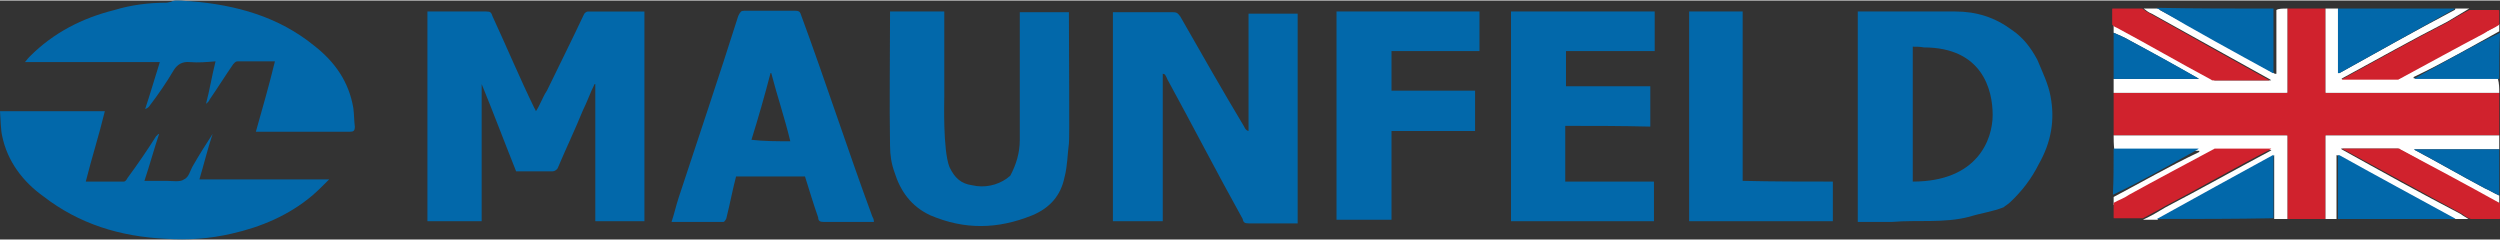 <?xml version="1.0" encoding="UTF-8"?> <svg xmlns="http://www.w3.org/2000/svg" xmlns:xlink="http://www.w3.org/1999/xlink" xmlns:xodm="http://www.corel.com/coreldraw/odm/2003" xml:space="preserve" width="500px" height="48px" version="1.1" style="shape-rendering:geometricPrecision; text-rendering:geometricPrecision; image-rendering:optimizeQuality; fill-rule:evenodd; clip-rule:evenodd" viewBox="0 0 34.1 3.26"><rect x="0" y="0" width="34.1" height="3.26" fill="#333333" stroke="none"/> <defs> <style type="text/css"> .fil0 {fill:#0268AA;fill-rule:nonzero} .fil1 {fill:#D0222D;fill-rule:nonzero} .fil2 {fill:white;fill-rule:nonzero} </style> </defs> <g id="Слой_x0020_1">  <g id="_2432274068336"> <path class="fil0" d="M2.42 0c0.07,0 0.12,0.01 0.18,0.01 0.62,0.05 1.2,0.21 1.69,0.61 0.28,0.22 0.47,0.49 0.53,0.85 0.01,0.08 0.01,0.17 0.02,0.25 0,0.06 -0.02,0.07 -0.07,0.07 -0.26,0 -0.52,0 -0.79,0 -0.16,0 -0.32,0 -0.49,0 0.09,-0.32 0.18,-0.63 0.26,-0.96 -0.18,0 -0.34,0 -0.51,0 -0.03,0 -0.05,0.03 -0.06,0.04 -0.11,0.16 -0.21,0.32 -0.32,0.48 -0.01,0.03 -0.03,0.04 -0.05,0.06 0.05,-0.19 0.08,-0.38 0.13,-0.58 -0.13,0.01 -0.23,0.02 -0.35,0.01 -0.1,-0.01 -0.17,0.03 -0.22,0.11 -0.1,0.17 -0.21,0.33 -0.34,0.5 -0.01,0.01 -0.02,0.02 -0.05,0.03 0.07,-0.21 0.13,-0.42 0.2,-0.64 -0.61,0 -1.2,0 -1.84,0 0.04,-0.05 0.06,-0.07 0.07,-0.08 0.32,-0.32 0.71,-0.52 1.15,-0.63 0.23,-0.07 0.47,-0.1 0.71,-0.1 0.02,0 0.04,-0.01 0.06,-0.01 0.03,-0.02 0.06,-0.02 0.09,-0.02z"></path> <path class="fil0" d="M6.57 3.01c-0.25,0 -0.49,0 -0.74,0 0,-0.96 0,-1.91 0,-2.86 0.03,0 0.06,0 0.07,0 0.24,0 0.48,0 0.73,0 0.06,0 0.07,0.01 0.09,0.07 0.19,0.41 0.37,0.84 0.57,1.25 0.01,0.01 0.01,0.02 0.02,0.04 0.06,-0.09 0.09,-0.19 0.15,-0.28 0.17,-0.35 0.34,-0.69 0.5,-1.03 0.01,-0.03 0.04,-0.05 0.06,-0.05 0.25,0 0.5,0 0.77,0 0,0.95 0,1.9 0,2.86 -0.22,0 -0.45,0 -0.67,0 0,-0.62 0,-1.25 0,-1.87l-0.01 0c-0.06,0.12 -0.1,0.24 -0.16,0.36 -0.11,0.27 -0.23,0.52 -0.34,0.78 -0.01,0.03 -0.05,0.05 -0.07,0.05 -0.16,0 -0.33,0 -0.5,0 -0.16,-0.4 -0.31,-0.8 -0.47,-1.19l0 0c0,0.62 0,1.25 0,1.87z"></path> <path class="fil0" d="M15.86 1c0,0.66 0,1.33 0,2.01 -0.22,0 -0.45,0 -0.68,0 0,-0.03 0,-0.05 0,-0.07 0,-0.35 0,-2.29 0,-2.71 0,-0.02 0,-0.06 0,-0.07 0.03,0 0.06,0 0.07,0 0.25,0 0.49,0 0.75,0 0.06,0 0.07,0.02 0.1,0.06 0.28,0.49 0.57,1 0.87,1.5 0.01,0.02 0.02,0.05 0.06,0.06 0,-0.53 0,-1.07 0,-1.6 0.21,0 0.44,0 0.67,0 0,0.96 0,1.91 0,2.86 -0.02,0 -0.04,0 -0.05,0 -0.21,0 -0.43,0 -0.62,0 -0.05,0 -0.07,-0.01 -0.08,-0.06 -0.35,-0.63 -0.68,-1.27 -1.03,-1.91 -0.01,-0.03 -0.02,-0.04 -0.03,-0.06 -0.02,-0.01 -0.02,-0.01 -0.03,-0.01z"></path> <path class="fil0" d="M25.34 3.02c0,-0.97 0,-1.91 0,-2.87 0.04,0 0.06,0 0.08,0 0.42,0 0.84,0 1.25,0 0.29,0 0.54,0.08 0.77,0.25 0.15,0.1 0.26,0.24 0.35,0.41 0.07,0.17 0.15,0.33 0.18,0.5 0.06,0.32 0.01,0.62 -0.16,0.92 -0.1,0.2 -0.23,0.37 -0.39,0.52 -0.03,0.03 -0.07,0.05 -0.09,0.07 -0.15,0.06 -0.31,0.08 -0.47,0.13 -0.35,0.09 -0.7,0.04 -1.05,0.07 -0.17,0 -0.32,0 -0.47,0zm0.75 -0.55c0.88,0 1.09,-0.57 1.09,-0.91 0,-0.34 -0.14,-0.92 -0.94,-0.92 -0.05,-0.01 -0.09,-0.01 -0.15,-0.01 0,0.61 0,1.22 0,1.84z"></path> <path class="fil0" d="M12.14 0.15c0.24,0 0.48,0 0.74,0 0,0.02 0,0.05 0,0.07 0,0.35 0,0.72 0,1.08 0,0.07 -0.02,0.74 0.07,0.97 0.07,0.15 0.16,0.23 0.31,0.25 0.17,0.04 0.34,0 0.47,-0.09 0.01,-0.01 0.04,-0.03 0.05,-0.04 0.08,-0.15 0.13,-0.31 0.13,-0.49 0,-0.08 0,-1.29 0,-1.74 0.22,0 0.45,0 0.67,0 0,0.02 0,0.06 0,0.07 0,0.48 0.01,1.69 0,1.72 -0.02,0.15 -0.02,0.31 -0.06,0.46 -0.05,0.25 -0.2,0.42 -0.44,0.52 -0.47,0.19 -0.92,0.2 -1.39,0 -0.26,-0.12 -0.41,-0.33 -0.49,-0.59 -0.04,-0.11 -0.06,-0.23 -0.06,-0.36 -0.01,-0.59 0,-1.17 0,-1.76 0,-0.01 0,-0.04 0,-0.07z"></path> <path class="fil0" d="M11.92 3.02c-0.1,0 -0.21,0 -0.31,0 -0.13,0 -0.25,0 -0.38,0 -0.04,0 -0.07,-0.01 -0.07,-0.06 -0.07,-0.2 -0.12,-0.37 -0.18,-0.56 -0.32,0 -0.62,0 -0.94,0 -0.05,0.19 -0.08,0.36 -0.13,0.56 0,0.02 -0.03,0.06 -0.04,0.06 -0.23,0 -0.47,0 -0.71,0 0.04,-0.12 0.06,-0.22 0.1,-0.34 0.27,-0.82 0.55,-1.65 0.81,-2.47 0.03,-0.06 0.04,-0.07 0.08,-0.07 0.23,0 0.47,0 0.7,0 0.04,0 0.06,0.01 0.07,0.04 0.34,0.92 0.64,1.85 0.98,2.77 0.01,0.02 0.02,0.03 0.02,0.07zm-1.14 -1.1c-0.08,-0.33 -0.18,-0.62 -0.26,-0.93l-0.01 0c-0.08,0.31 -0.17,0.62 -0.26,0.91 0.17,0.02 0.34,0.02 0.53,0.02z"></path> <path class="fil0" d="M21.35 1.71c0,0.25 0,0.49 0,0.76 0.4,0 0.8,0 1.21,0 0,0.18 0,0.35 0,0.54 -0.65,0 -1.3,0 -1.95,0 0,-0.96 0,-1.91 0,-2.86 0.65,0 1.29,0 1.96,0 0,0.18 0,0.35 0,0.54 -0.4,0 -0.81,0 -1.21,0 0,0.16 0,0.32 0,0.48 0.38,0 0.76,0 1.15,0 0,0.18 0,0.36 0,0.55 -0.4,-0.01 -0.78,-0.01 -1.16,-0.01z"></path> <path class="fil0" d="M0 1.51c0.48,0 0.95,0 1.43,0 -0.08,0.33 -0.18,0.64 -0.26,0.96 0.18,0 0.34,0 0.52,0 0.02,0 0.04,-0.03 0.05,-0.05 0.14,-0.19 0.27,-0.38 0.39,-0.57 0.02,-0.01 0.02,-0.03 0.04,-0.03 -0.07,0.21 -0.13,0.43 -0.2,0.64 0.1,0 0.2,0 0.3,0 0.08,0 0.19,0.02 0.24,-0.02 0.07,-0.03 0.08,-0.12 0.13,-0.2 0.08,-0.14 0.17,-0.28 0.26,-0.42 -0.07,0.21 -0.12,0.42 -0.18,0.62 0.58,0 1.17,0 1.77,0 -0.08,0.08 -0.16,0.16 -0.23,0.22 -0.32,0.27 -0.7,0.43 -1.1,0.52 -0.3,0.07 -0.6,0.09 -0.9,0.07 -0.62,-0.03 -1.18,-0.2 -1.67,-0.58 -0.28,-0.2 -0.49,-0.48 -0.56,-0.82 -0.02,-0.08 -0.02,-0.21 -0.03,-0.34z"></path> <path class="fil0" d="M18.23 0.15c0.65,0 1.3,0 1.95,0 0,0.18 0,0.35 0,0.54 -0.4,0 -0.8,0 -1.2,0 0,0.18 0,0.35 0,0.54 0.37,0 0.75,0 1.14,0 0,0.19 0,0.35 0,0.55 -0.37,0 -0.75,0 -1.14,0 0,0.41 0,0.81 0,1.21 -0.26,0 -0.5,0 -0.75,0 0,-0.94 0,-1.88 0,-2.84z"></path> <path class="fil0" d="M25 2.47c0,0.19 0,0.35 0,0.54 -0.65,0 -1.3,0 -1.96,0 0,-0.96 0,-1.91 0,-2.86 0.24,0 0.48,0 0.73,0 0,0.76 0,1.54 0,2.31 0.42,0.01 0.82,0.01 1.23,0.01z"></path> <path class="fil1" d="M31.2 0.11c0.18,0 0.34,0 0.52,0 0,0.38 0,0.76 0,1.14 0,0.01 0,0.01 0.01,0.01 0.78,0 1.58,0 2.36,0 0,0.2 0,0.38 0,0.58 -0.78,0 -1.58,0 -2.36,0 -0.01,0 -0.01,0 -0.01,0.01 0,0.38 0,0.75 0,1.13 -0.18,0 -0.34,0 -0.52,0 0,-0.38 0,-0.75 0,-1.13 0,-0.01 0,-0.01 -0.02,-0.01 -0.78,0 -1.57,0 -2.35,0 0,-0.2 0,-0.38 0,-0.58 0.78,0 1.57,0 2.35,0 0.02,0 0.02,0 0.02,-0.01 0,-0.38 0,-0.77 0,-1.14z"></path> <path class="fil2" d="M31.2 0.11c0,0.38 0,0.76 0,1.14 0,0.01 0,0.01 -0.02,0.01 -0.78,0 -1.57,0 -2.35,0 0,-0.07 0,-0.12 0,-0.19l0.01 0c0.38,0 0.76,0 1.14,0l0.01 0 -0.01 -0.01c-0.32,-0.18 -0.63,-0.35 -0.94,-0.52 -0.07,-0.04 -0.14,-0.07 -0.21,-0.1 0,-0.04 0,-0.07 0,-0.11 0.02,0.01 0.05,0.03 0.06,0.04 0.44,0.23 0.86,0.48 1.3,0.71 0.01,0 0.01,0.01 0.02,0.01 0.25,0 0.5,0 0.76,0 0,0 0,0 0.01,0 0,0 -0.01,0 -0.01,-0.01 -0.54,-0.3 -1.08,-0.6 -1.62,-0.9 -0.05,-0.02 -0.07,-0.04 -0.11,-0.07 0.07,0 0.13,0 0.21,0 0,0 0,0 0.01,0.02 0.53,0.28 1.06,0.57 1.57,0.87l0.02 0 0 -0.01c0,-0.29 0,-0.57 0,-0.85l0 -0.01c0.03,-0.02 0.08,-0.02 0.15,-0.02z"></path> <path class="fil2" d="M34.09 1.26c-0.78,0 -1.58,0 -2.36,0 -0.01,0 -0.01,0 -0.01,-0.01 0,-0.38 0,-0.76 0,-1.14 0.06,0 0.12,0 0.17,0l0 0.02c0,0.28 0,0.56 0,0.85l0 0.01 0.02 0c0.52,-0.29 1.04,-0.58 1.57,-0.86 0,0 0.01,0 0.01,-0.02 0.07,0 0.13,0 0.21,0 0,0 0,0 -0.02,0 -0.1,0.06 -0.2,0.12 -0.3,0.18 -0.49,0.25 -0.95,0.51 -1.43,0.77 0,0 -0.01,0 -0.01,0.01 0,0 0,0 0.01,0 0.25,0 0.51,0 0.76,0 0.01,0 0.01,0 0.02,-0.01 0.38,-0.21 0.76,-0.42 1.15,-0.62 0.07,-0.04 0.14,-0.07 0.21,-0.12 0,0.04 0,0.07 0,0.1 -0.38,0.21 -0.76,0.43 -1.16,0.62 0,0 -0.01,0 -0.01,0.02l0.01 0c0.38,0 0.75,0 1.13,0l0.01 0c0.02,0.08 0.02,0.13 0.02,0.2z"></path> <path class="fil2" d="M28.83 1.84c0.78,0 1.57,0 2.35,0 0.02,0 0.02,0 0.02,0.01 0,0.38 0,0.75 0,1.13 -0.06,0 -0.12,0 -0.18,0l0 -0.01c0,-0.29 0,-0.56 0,-0.85l0 -0.01c0,0 -0.01,0 -0.01,0.01 -0.53,0.29 -1.04,0.58 -1.57,0.86 0,0 -0.01,0 -0.01,0.01 -0.07,0 -0.13,0 -0.21,0 0,0 0,0 0.01,0 0.11,-0.05 0.21,-0.11 0.31,-0.17 0.48,-0.25 0.94,-0.51 1.43,-0.77 0,0 0.01,0 0.01,-0.01 0,0 0,0 -0.01,0 -0.26,0 -0.51,0 -0.76,0 -0.01,0 -0.01,0 -0.02,0.01 -0.38,0.21 -0.76,0.42 -1.15,0.62 -0.07,0.04 -0.14,0.07 -0.21,0.12 0,-0.04 0,-0.07 0,-0.11 0.38,-0.2 0.76,-0.42 1.16,-0.61 0,0 0.01,0 0.01,-0.02l-0.01 0c-0.38,0 -0.76,0 -1.14,0l-0.01 0c-0.01,-0.09 -0.01,-0.16 -0.01,-0.21z"></path> <path class="fil2" d="M31.72 2.98c0,-0.38 0,-0.75 0,-1.13 0,-0.01 0,-0.01 0.01,-0.01 0.78,0 1.58,0 2.36,0 0,0.06 0,0.12 0,0.19l-0.02 0c-0.37,0 -0.75,0 -1.13,0l-0.01 0 0.01 0.01c0.32,0.17 0.63,0.35 0.95,0.52 0.07,0.03 0.13,0.07 0.2,0.1 0,0.04 0,0.07 0,0.1 0,0 0,0 -0.02,0 -0.44,-0.24 -0.89,-0.48 -1.34,-0.73 -0.01,0 -0.01,-0.01 -0.02,-0.01 -0.25,0 -0.51,0 -0.76,0l-0.02 0 0.01 0.01c0.54,0.3 1.08,0.6 1.62,0.88 0.04,0.03 0.08,0.05 0.11,0.07 -0.07,0 -0.12,0 -0.2,0 0,0 -0.01,0 -0.01,-0.01 -0.53,-0.29 -1.05,-0.57 -1.58,-0.86l-0.01 0 0 0.01c0,0.29 0,0.56 0,0.85l0 0.01c-0.03,0 -0.09,0 -0.15,0z"></path> <path class="fil1" d="M29.22 0.11c0.04,0.03 0.07,0.05 0.11,0.07 0.53,0.3 1.07,0.6 1.61,0.9 0,0 0.01,0 0.01,0.01l-0.01 0c-0.25,0 -0.5,0 -0.75,0 -0.02,0 -0.02,0 -0.03,-0.01 -0.43,-0.23 -0.86,-0.48 -1.29,-0.71 -0.03,-0.01 -0.05,-0.03 -0.06,-0.04 0,-0.07 0,-0.13 0,-0.2 0,-0.02 0,-0.02 0.01,-0.02 0.15,0 0.28,0 0.4,0z"></path> <path class="fil1" d="M34.09 0.33c-0.07,0.05 -0.14,0.07 -0.21,0.12 -0.38,0.2 -0.76,0.41 -1.15,0.62 -0.01,0 -0.01,0.01 -0.02,0.01 -0.25,0 -0.51,0 -0.76,0 0,0 0,0 -0.01,0l0.01 -0.01c0.48,-0.26 0.94,-0.52 1.43,-0.77 0.1,-0.06 0.2,-0.12 0.3,-0.17l0.02 0c0.12,0 0.25,0 0.37,0 0.02,0 0.02,0 0.02,0.01 0,0.06 0,0.11 0,0.19z"></path> <path class="fil1" d="M28.83 2.76c0.07,-0.04 0.14,-0.06 0.21,-0.11 0.38,-0.21 0.76,-0.41 1.15,-0.62 0.01,0 0.01,-0.01 0.02,-0.01 0.25,0 0.5,0 0.76,0 0,0 0,0 0.01,0l-0.01 0.01c-0.49,0.25 -0.95,0.52 -1.43,0.77 -0.1,0.06 -0.2,0.11 -0.31,0.17l-0.01 0c-0.12,0 -0.25,0 -0.38,0 -0.01,0 -0.01,0 -0.01,-0.01 0,-0.06 0,-0.13 0,-0.2z"></path> <path class="fil1" d="M33.7 2.98c-0.05,-0.02 -0.08,-0.04 -0.12,-0.07 -0.54,-0.29 -1.08,-0.59 -1.62,-0.88 0,0 -0.01,0 -0.01,-0.01l0.01 0c0.26,0 0.51,0 0.76,0 0.01,0 0.01,0 0.02,0.01 0.45,0.24 0.9,0.48 1.35,0.73 0,0 0,0 0.01,0 0,0.07 0,0.14 0,0.21 0,0.01 0,0.01 -0.01,0.01 -0.14,0 -0.27,0 -0.39,0z"></path> <path class="fil0" d="M31.01 0.11c0,0.3 0,0.58 0,0.87l0 0.01 -0.01 0c-0.53,-0.29 -1.06,-0.58 -1.57,-0.88 0,0 -0.01,0 -0.01,-0.01 0.54,0.01 1.06,0.01 1.59,0.01z"></path> <path class="fil0" d="M33.49 0.11c-0.54,0.3 -1.06,0.59 -1.58,0.88l-0.02 0 0 -0.01c0,-0.29 0,-0.57 0,-0.85l0 -0.02c0.53,0 1.07,0 1.6,0z"></path> <path class="fil0" d="M29.42 2.98c0.01,-0.01 0.01,-0.01 0,0 0.54,-0.3 1.05,-0.58 1.58,-0.87 0,0 0.01,0 0.01,-0.01 0,0.01 0,0.01 0,0.01 0,0.29 0,0.56 0,0.85l0 0.01c-0.53,0.01 -1.05,0.01 -1.59,0.01z"></path> <path class="fil0" d="M31.89 2.98c0,-0.3 0,-0.57 0,-0.86l0 -0.01 0.02 0c0.52,0.29 1.04,0.57 1.57,0.86 0,0 0.01,0 0.01,0.01 -0.53,0 -1.07,0 -1.6,0z"></path> <path class="fil0" d="M28.83 0.44c0.07,0.03 0.14,0.06 0.21,0.1 0.32,0.17 0.63,0.34 0.94,0.52 0,0 0.01,0 0.01,0.01l-0.01 0c-0.38,0 -0.76,0 -1.14,0l-0.01 0c0,-0.21 0,-0.43 0,-0.63z"></path> <path class="fil0" d="M34.09 1.07c-0.39,0 -0.76,0 -1.15,0l-0.01 0c0,0 0,0 0.01,-0.01 0.38,-0.21 0.76,-0.43 1.16,-0.62 -0.01,0.2 -0.01,0.42 -0.01,0.63z"></path> <path class="fil0" d="M28.83 2.02c0.39,0 0.76,0 1.15,0l0.01 0c0,0 0,0 -0.01,0.01 -0.38,0.21 -0.76,0.43 -1.16,0.62 0.01,-0.21 0.01,-0.41 0.01,-0.63z"></path> <path class="fil0" d="M34.09 2.66c-0.07,-0.03 -0.13,-0.07 -0.2,-0.1 -0.32,-0.17 -0.63,-0.35 -0.95,-0.52 0,0 -0.01,0 -0.01,-0.01l0.01 0c0.38,0 0.76,0 1.13,0l0.02 0c0,0.21 0,0.41 0,0.63z"></path> </g> </g> </svg> 